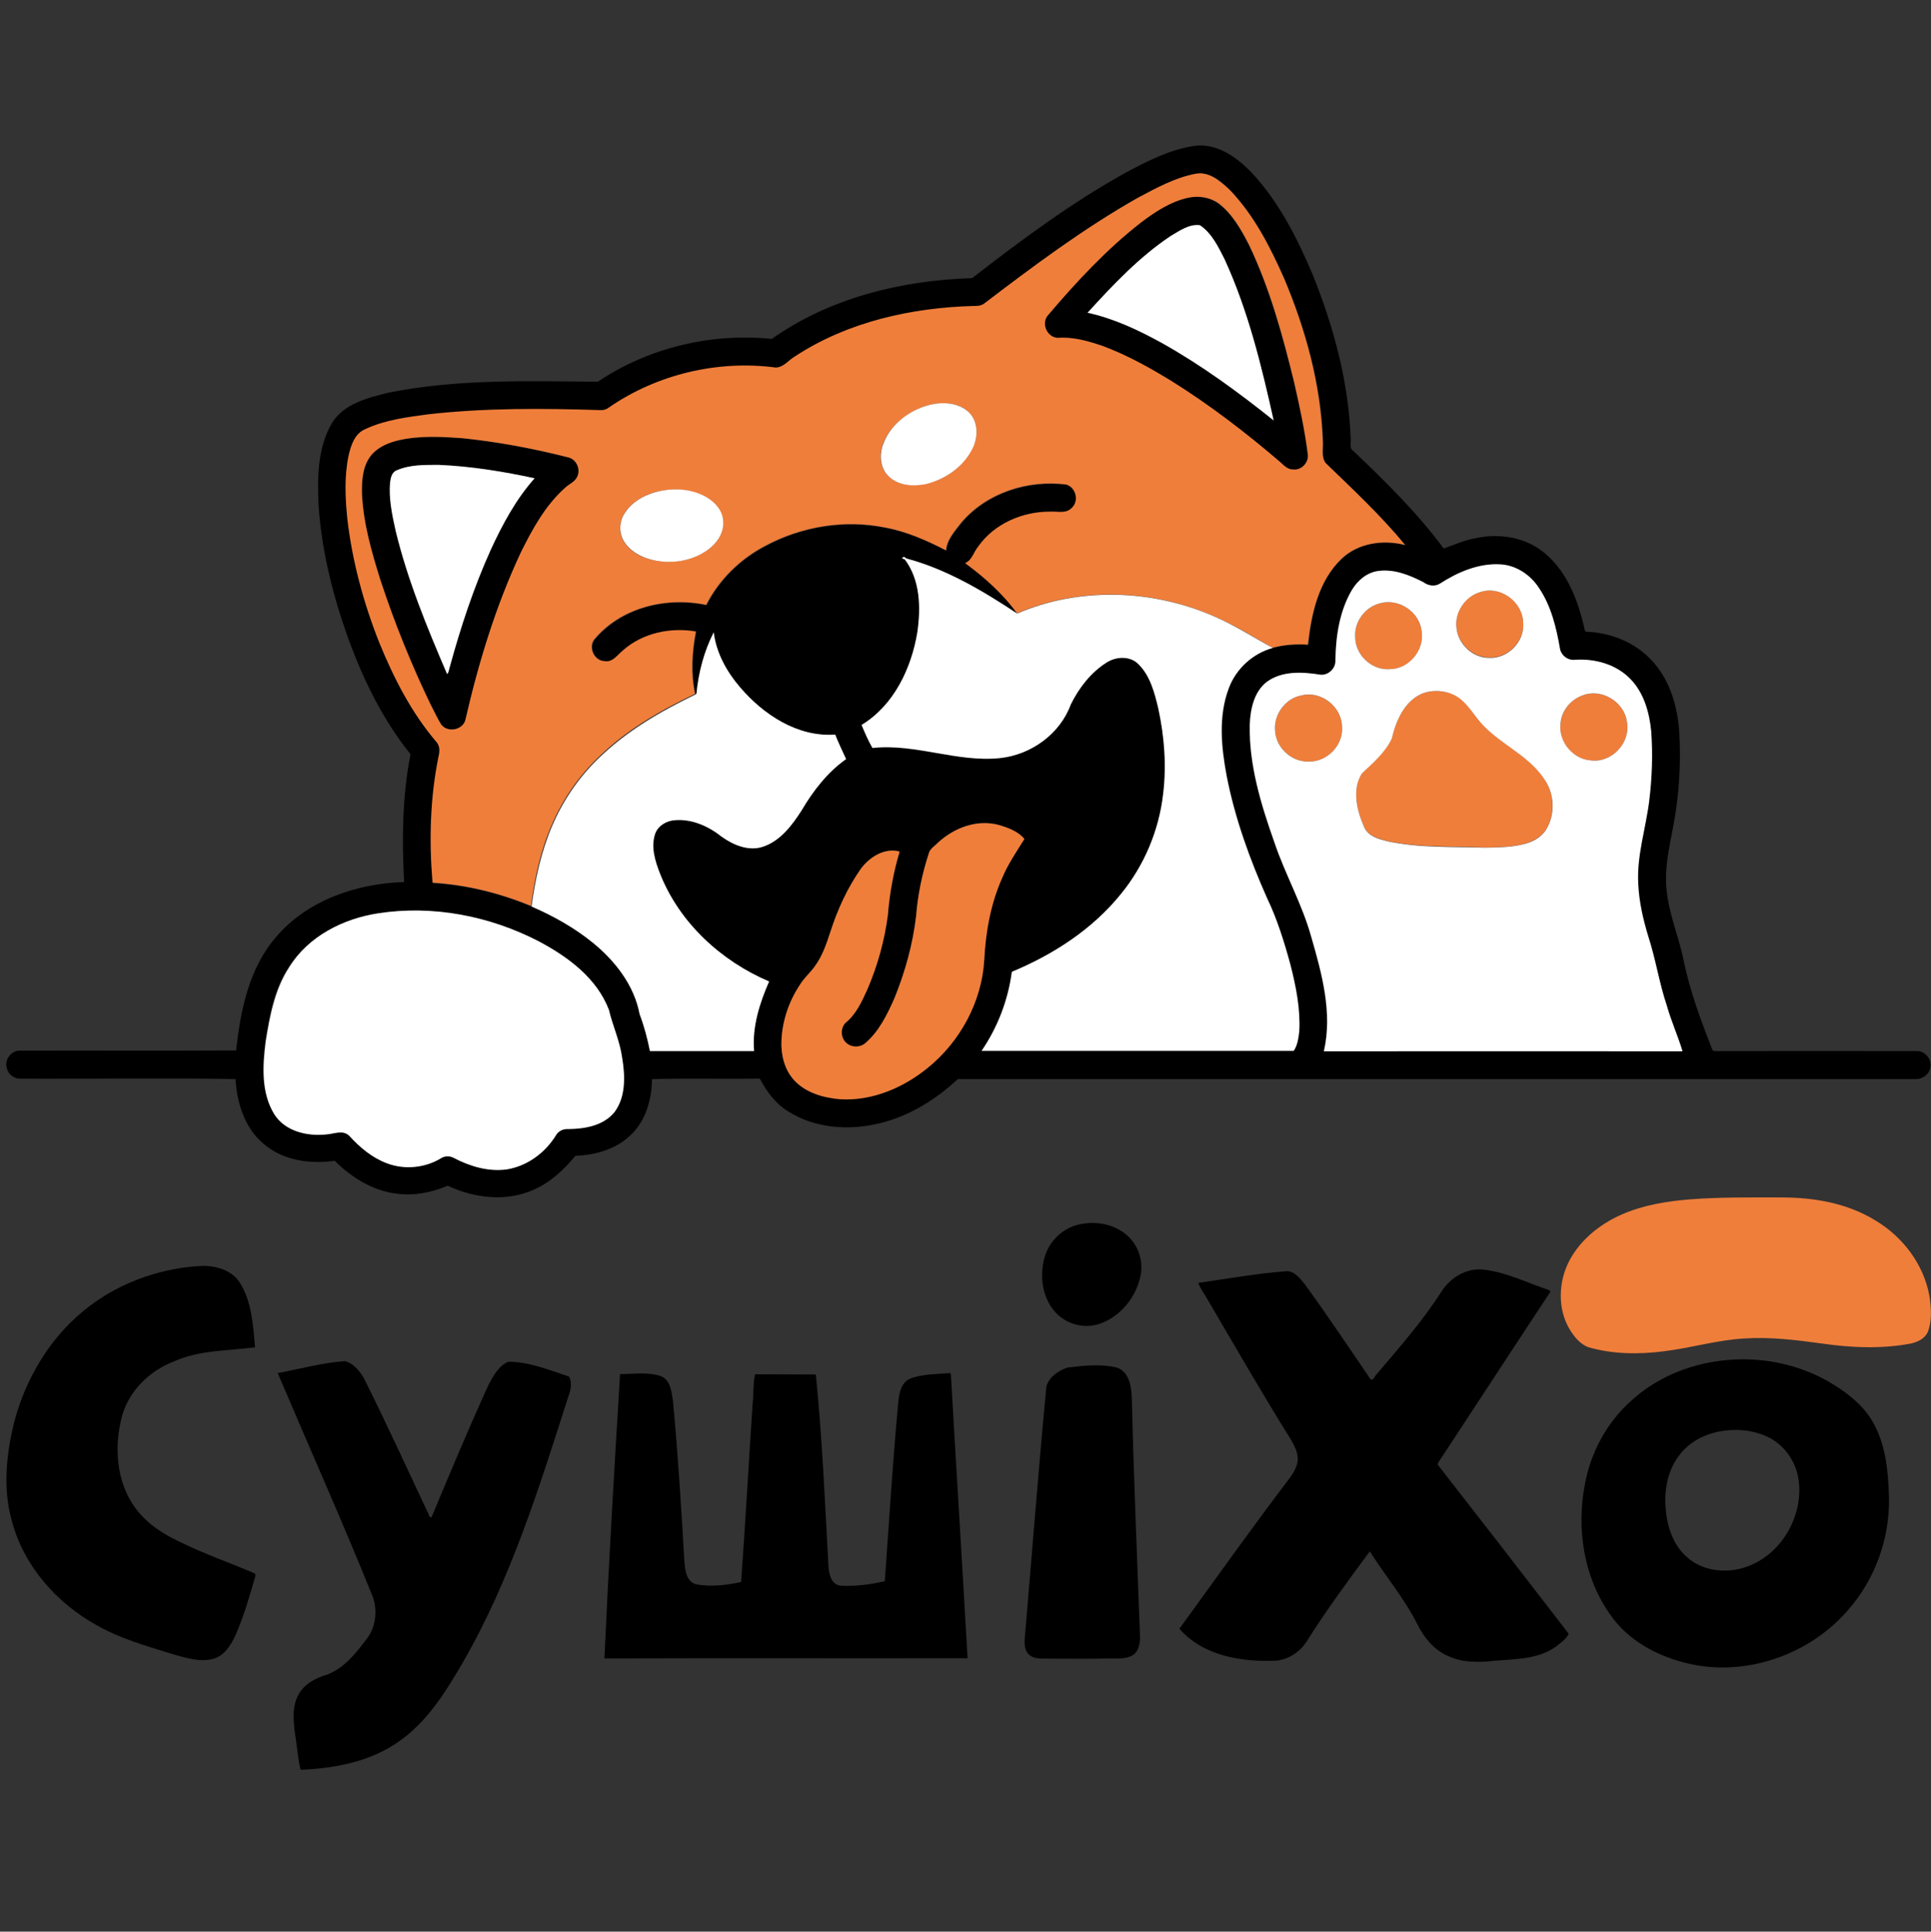 <?xml version="1.0" encoding="utf-8"?>
<!-- Generator: Adobe Illustrator 24.1.2, SVG Export Plug-In . SVG Version: 6.00 Build 0)  -->
<svg version="1.1" id="Layer_1" xmlns="http://www.w3.org/2000/svg" xmlns:xlink="http://www.w3.org/1999/xlink" x="0px" y="0px"
	 viewBox="0 0 938 938.2" style="enable-background:new 0 0 938 938.2;" xml:space="preserve">
<rect x="0" y="0" width="938" height="938.2" fill="#333333" stroke="none"/>
<style type="text/css">
	.st0{fill:#EF7E3B;}
	.st1{fill:#FFFFFF;}
</style>
<g>
	<g>
		<path d="M546.9,83.8c10.6-5.6,21.7-11.4,33.8-13c10.5-1.2,19.7,5.4,26.7,12.4c13.6,14.3,22.7,32.3,30.3,50.3
			c10.2,25.3,17.4,52.1,18.4,79.4c0.2,2.1-0.9,4.9,1.5,6.3c15.5,14.8,30.9,29.9,43.7,47.2c4.9-1.7,9.9-4,15-4.9
			c11.7-2.7,24.8-0.7,34.1,7.2c11.2,9.3,16.5,23.8,19.5,37.7l0.4,0.4c11.7,0.4,23.4,4.9,31.5,13.4c9.1,9.3,13,22.3,13.9,35
			c0.9,15.4,0,30.9-2.9,46.1c-1.8,9.6-4.1,19.3-3.4,29.1c0.8,12.6,6.1,24.2,8.5,36.4c3.1,14.9,8.4,29.1,14,43.3l0.8,0.4
			c32.9-0.1,65.9,0,98.7,0c4,0,7.3,4.5,6.2,8.3c-0.6,3.2-3.9,5.4-7.1,5.3c-155.1,0-310.2,0-465.2,0c-11,10.2-24.2,18.4-39,21.7
			c-14.6,3.4-30.8,2.1-43.6-6.1c-6.1-3.8-10.3-9.6-13.6-15.8c-17.5,0.2-35.1-0.2-52.4,0.2c-0.1,10.1-3.1,20.8-11,27.8
			c-7.1,6.5-16.8,9.1-26.2,9.5c-5.6,6.7-12.2,13-20.4,16.5c-13.2,5.9-28.7,4.1-41.6-2c-7.6,3.2-16.1,5-24.5,3.9
			c-11.7-1.3-22.2-7.8-30.4-16c-11.9,1.7-25.1-0.1-34.5-8.2c-9.2-7.6-13-19.8-13.7-31.5c-35-0.6-69.9,0-104.9-0.2
			c-2.9-0.1-5.6-2.2-6.2-5.2c-1.2-3.9,2-8.4,6.2-8.4c35.1-0.1,70.1,0.1,105.2-0.1c2.1-19.4,6.2-39.9,19.4-55.1
			c15.2-17.9,39.2-26,62.2-26.7c-1.1-20.7-0.9-41.7,3.1-62.1c-13.3-16.5-22.7-35.7-30-55.5c-7.5-20.8-13-42.5-14.6-64.5
			c-0.7-13.8-0.7-28.7,6.5-40.9c5.8-9.4,17.4-12.2,27.5-14.7c33.4-6.7,67.7-5.6,101.6-5.3c24.5-16.5,55-23.8,84.5-20.8
			c28.1-19.9,63.1-28.5,97.3-29.5C495.9,116.7,520.4,98.5,546.9,83.8z M552.5,96.2c-26.2,14.9-50.4,32.9-74.1,51.5
			c-1.5,1.1-3.4,1.3-5,1.2c-30.3,0.8-61.2,7.6-86.8,24.4c-3.2,1.8-5.6,5.5-9.6,5.5c-28.1-3.7-57.6,3.2-80.9,19.4
			c-1.2,0.9-2.7,1.5-4.1,1.3c-27.8-0.9-55.8-1.1-83.5,2c-10.4,1.3-21.1,2.7-30.7,7.2c-5.2,2.1-7.1,8-8.2,13
			c-2.1,10-1.6,20.4-0.6,30.5c2.4,20.7,7.8,41,15.6,60.4c6.9,17.3,15.7,34.1,27.9,48.3c1.6,2.1,1.2,4.9,0.7,7.4
			c-4,19.9-4.5,40.5-2.8,60.7c16.5,0.9,32.6,5,47.8,11.3c10.6,4.5,20.8,10.2,29.8,17.6c10.9,8.9,20.1,20.7,22.7,34.7
			c2.2,5.8,3.8,11.9,5,17.9c16.9,0,33.8,0,50.6,0c-1-11.8,2.7-23.3,7.3-33.8c-23.3-10-43.6-28.6-53-52.4c-2.2-6.1-4.4-12.8-2.4-19.2
			c1.3-3.9,5.3-6.5,9.4-6.7c8.4-0.8,16.6,2.9,23.1,8.1c5.7,4.1,13.1,7.1,20.1,4.7c8.4-2.9,14-10.4,18.6-17.6
			c5.6-9.5,12.6-18.4,21.6-24.9c-1.8-3.9-3.7-7.8-5.3-11.9c-18.3,1.3-34.8-9.6-46.3-23.1c-6.5-7.5-11.4-16.7-12.7-26.6
			c-4.7,9.3-7.4,19.5-8.4,29.8l-0.4,0.3c-2.1-10-1.5-20.4,0.4-30.3c-12.3-2.1-25.8,0.7-35.3,9.1c-2.7,2.1-4.9,5.9-9,5.3
			c-4.9-0.1-8-6.4-5.2-10.4c13-15.7,35.1-21.1,54.5-16.9c6.2-12.3,16.5-22.4,28.7-28.7c17.6-9.4,38.4-12.9,58.2-8.9
			c10.4,1.9,20.3,6.3,29.6,11.1c0.4-5.3,4.4-9.5,7.5-13.6c12.3-14.5,32.4-20.7,50.9-18.4c4.7,1.3,6.3,8.1,2.7,11.4
			c-2.8,2.9-6.9,1.6-10.4,1.8c-13.4-0.1-27.1,5.7-35,16.9c-2.2,2.7-2.9,6.6-6.4,8.1c9.4,6.9,18.4,14.9,25.2,24.4
			c-16.8-11.1-34.4-21.6-54-26.8c-0.6-0.8-1.5-0.9-1.9,0l1.3,0.4c7.4,10.1,7.7,23.4,6.1,35.4c-2.9,17.6-11.4,35.5-27.1,45
			c1.7,3.8,3.2,7.6,5.3,11.2c20.8-2.1,41.1,7.2,62,4.9c15-1.6,29-11.7,34.3-26c3.9-8.1,9.7-15.6,17.4-20.4c4.6-3,11.3-3.5,15.5,0.8
			c5.7,5.6,7.8,13.7,9.6,21.3c2.9,13.7,4,27.8,2.4,41.7c-2.1,17.7-9.2,34.8-20.5,48.6c-13.8,17.1-32.8,29.4-53,37.8
			c-1.8,13.8-6.8,27-14.7,38.4c50.5,0,101.1,0,151.6,0c1.8-2.8,2.2-6.2,2.7-9.4c0.7-11-1.6-22-4.3-32.5c-3-11-6.4-22-11.3-32.2
			c-8.5-19.2-15.7-39-19.7-59.6c-2.6-14-3.9-28.9,1.1-42.5c3.5-9.4,11.7-16.9,21.4-19.5c5.6-1.5,11.3-1.8,17.1-1.5
			c1.6-14.9,5-31.2,16.4-41.8c8.1-7.7,20.2-9.3,30.8-6.6c-11.7-14.3-25.3-27-38.7-39.9c-2.2-3.1-1-7.3-1.3-10.9
			c-0.9-27.1-8.3-53.8-18.8-78.7c-6.8-15.5-14.7-30.8-26.4-43c-4.4-4.3-9.9-9.2-16.6-7.8C570.7,86.4,561.5,91.4,552.5,96.2z
			 M699.4,283.5c-2.5,1.7-5.7,1-8.1-0.6c-6.7-3.4-14.2-6.5-21.9-5.5c-5.5,0.7-10,4.5-12.8,9.1c-6.1,10.2-7.8,22.4-8.1,34.2
			c0.2,3.9-3.4,7.5-7.3,7.1c-8.7-1.3-18.7-2-26.2,3.6c-6.1,4.9-7.7,13.2-8.1,20.6c-0.4,19.7,5.5,38.9,12,57.3
			c5.4,15.6,13.6,30,17.9,45.9c5.2,17.8,10.3,36.9,6.1,55.5c58,0,116.2,0,174.2,0c-2.2-7.4-5.5-14.6-7.6-22.1
			c-3.7-11-5.4-22.6-9-33.6c-2.6-8.3-4.5-16.8-4.9-25.5c-0.8-13.7,3.5-26.8,5.3-40.2c1.5-11.2,1.8-22.6,1-34
			c-0.9-9.1-3.5-18.5-9.9-25.2c-6.9-7.4-17.7-10.3-27.6-9.5c-3.1,0.2-6.3-2.1-6.8-5.3c-1.8-10.4-4.4-21.1-10.4-29.9
			c-4.3-6.2-11-10.9-18.6-11.2C718.2,273.5,708.1,277.9,699.4,283.5z M455.6,409.3c-1.6,1.7-4,2.9-4.5,5.4
			c-3.1,9.9-5.3,20.1-6.1,30.3c-1.7,13.7-5.4,27-10.5,39.8c-3.5,7.8-7.4,15.9-14,21.7c-2.5,2.4-6.6,2.5-9.2,0.2
			c-2.9-2.4-3.2-7.2-0.6-9.9c5.2-4.1,8-10.3,10.6-16.2c4.9-11.5,8.4-23.9,10-36.3c0.9-10.4,2.8-20.7,5.7-30.7
			c-7.5-2-14.9,2.7-19,8.6c-6.4,9.2-11.2,19.5-14.6,30.3c-1.9,5.7-3.8,11.4-7.3,16.4c-2.2,3.2-5.4,5.8-7.4,9.2
			c-5.4,8.1-8.6,17.7-9.1,27.3c-0.3,6.8,1.3,14,6.1,19.2c5.7,6.3,14.3,8.7,22.5,9.3c15.5,0.9,30.6-5.5,42.4-15.2
			c15.8-12.8,26.3-32.2,27.5-52.4c0.7-13.8,3-27.7,8.9-40.3c2.8-6.5,6.9-12.4,10.6-18.5c-2.9-3.7-8-5.6-12.4-6.8
			C474.5,397.8,463.4,402.1,455.6,409.3z M183.7,443.6c-17,2.7-34,11.1-43.5,26c-7.1,10.6-9.4,23.5-11.4,36
			c-1.5,11.8-2.2,24.8,4.1,35.3c5.3,8.4,16,10.9,25.3,9.9c3.7-0.2,8.1-2.4,11.2,0.7c5.2,5.6,11,10.6,18.2,13.3
			c8.6,3.4,18.7,2.4,26.6-2.6c1.8-0.9,4.1-0.9,5.9,0c7.8,4.1,16.8,6.8,25.7,5.6c10.1-1.5,18.8-8.2,24.1-16.8c1.2-1.9,3.7-3,5.9-2.8
			c8-0.1,16.9-1.6,22.3-8.1c5.8-7.5,5.3-17.8,3.8-26.7c-1.1-8-4.5-15.2-6.4-23.1c-5.8-15.5-19.9-25.8-34.1-33.3
			C238,444.9,210.3,439.3,183.7,443.6z"/>
	</g>
	<g>
		<path d="M576.9,96.1c5-1.1,10.6-0.3,14.9,2.8c6.7,5,11,12.7,14.8,20.1c10.2,21.3,16.4,44.1,22,67c2.7,11.5,5.2,23.1,6.6,34.8
			c0.7,4-3.1,8-7.2,7.4c-2.9,0.1-4.7-2.4-6.7-4c-16.4-14.1-33.7-27.2-52.1-38.8c-10.5-6.6-21.5-12.7-33.2-17
			c-7.1-2.6-14.7-4.6-22.3-4.1c-5.5-0.3-8.2-7.6-4.4-11.4c13.7-16.1,28.2-31.7,44.9-44.7C561.1,102.8,568.5,97.9,576.9,96.1z
			 M568.7,114.6c-15.4,10.3-28,23.8-40.5,37.3c12.9,2.8,24.8,8.5,36.3,14.8c19.2,10.8,37,23.9,54.1,37.5
			c-5.8-26.7-12.3-53.3-23.8-78.2c-3.1-6.1-6.2-12.8-12-16.6C577.7,108.5,573,112,568.7,114.6z"/>
	</g>
	<g>
		<path d="M193.8,213.8c10.1-2.2,20.5-1.7,30.8-0.9c17.4,1.7,34.5,5,51.4,9.3c4,0.9,6.3,5.9,4.4,9.6c-1.2,2.6-4,3.5-5.9,5.3
			c-9.5,8.5-15.8,19.9-21.4,31.3c-12.2,26-20.6,53.7-27,81.6c-1.5,4.8-8.6,6.1-11.7,2c-1.9-3-3.4-6.3-5-9.4
			c-9.4-19.7-17.7-39.9-24.5-60.7c-4.3-13.7-8.4-27.7-9-42c-0.2-6.6,0.3-14,4.9-19.2C184.1,216.9,188.9,214.9,193.8,213.8z
			 M192.8,228.4c-2.6,0.8-3.1,3.7-3.4,5.9c-0.8,8,1,15.9,2.7,23.5c5.8,24,15.2,47,25,69.6c1-0.9,1-2.4,1.3-3.5
			c5.4-19.4,11.7-38.5,19.9-56.9c5.7-12.3,12.2-24.5,21.3-34.7c-15.2-3.2-30.7-5.9-46.4-6.5C206.5,225.9,199.3,225.6,192.8,228.4z"
			/>
	</g>
	<path d="M524.3,594.7c8.1-1.8,17.1-0.2,23.4,5.5c5.4,4.8,7.8,12.6,6.3,19.5c-2.1,10.5-10,20.1-20.2,23.4c-7.4,2.4-15.9,0-21.1-5.7
		c-6.5-7.1-7.8-17.7-5.3-26.7C509.6,602.9,516.2,596.4,524.3,594.7z"/>
	<path d="M40.2,637c15.8-13.2,36.1-20.8,56.7-22.1c7.2-0.4,15.2,1.6,19.4,7.8c6.1,9.4,6.6,21,7.6,31.7c-13.2,1.7-27,1.3-39.3,6.8
		c-11.7,4.5-21.6,13.9-25.2,26.1c-4.1,15-3.1,32.4,6.4,45.2c5.6,7.7,13.9,12.9,22.4,16.8c11.7,5.7,23.9,9.9,35.7,15l0.2,1
		c-2.8,9.7-5.6,19.6-9.7,28.9c-2.2,4.8-5.4,10-10.8,11.5c-6.7,1.8-13.7-0.6-20.2-2.4c-12.3-3.9-25.1-7.4-36.4-13.9
		c-19.7-10.9-35.6-29-41.3-50.9c-4.4-15.6-2.6-32,1.1-47.5C12.2,670.4,23.5,650.8,40.2,637z"/>
	<path d="M700.4,627c4.4-6.7,12.3-11.4,20.6-10.3c11,1.3,21.1,6.5,31.5,9.9l0.7,0.7c-18.3,27.7-36.4,55.5-54.7,83.3l-0.1,0.8
		c21.3,27.3,42.5,54.7,63.6,82.1c-1.1,2.6-3.9,4.4-6.1,6.2c-8.5,6.2-19.5,6.1-29.5,6.9c-7.7,0.9-16,1.1-23.3-2.4
		c-6.7-3-11.5-9-14.7-15.5c-6.4-12.6-15.5-23.3-23-35.2c-10.6,14.3-21.2,28.7-30.7,43.8c-3.2,5-8.7,8.7-14.8,9.3
		c-16.7,0.7-35.3-2.2-47-15.5c17.8-24.5,35.4-49.3,53.8-73.5c1.8-2.5,3.4-5.3,3.7-8.4c0.2-3.5-1.5-6.7-3.1-9.6
		c-14-22.4-27.2-45.4-40.6-68.2c-1.5-2.8-3.6-5.4-4.6-8.3c14-2,28-4.5,42-5.6c4.3-0.7,7.2,3.2,9.6,6.1
		c11.1,15.2,21.5,30.9,32.2,46.5c1.5,0.2,1.8-1.7,2.7-2.5C679.8,654.4,691.2,641.5,700.4,627z"/>
	<g>
		<path d="M835.9,660.9c19-2.4,38.9,1.6,55.1,11.8c7.2,4.5,14,10,18.4,17.4c6.7,11.2,7.8,24.5,8.2,37.2c0.4,19.8-6.7,39.7-19.8,54.6
			c-19,22.2-50.9,33.1-79.3,25.7c-14.3-3.6-28-11.2-36.4-23.5c-12.9-18.2-16.4-41.8-12.2-63.3c2.8-15.2,10.5-29.7,22.1-40.1
			C804,669.5,819.7,662.9,835.9,660.9z M833.6,695.6c-7.2,1.7-14,5.7-18.3,11.8c-5.4,7.3-6.9,16.6-6.2,25.4
			c0.7,8.4,3.5,17.3,9.9,23.1c7.2,6.8,18.2,8.4,27.5,5.7c18.8-5.3,30.9-26.6,26.7-45.4c-1.7-7.2-6.4-13.7-12.8-17.4
			C852.3,694.3,842.5,693.6,833.6,695.6z"/>
	</g>
	<path d="M134.9,666.9c10.9-2,21.6-5,32.6-5.8c4,0.9,6.9,4.5,9,7.8c10.8,21.5,20.8,43.4,31,65.1c0.8,0.9,0.7,3.1,2.1,3
		c9-21.6,18-43.1,27.7-64.4c2.4-4.4,4.9-9.2,9.6-11.2c10.2,0,19.8,4,29.5,7.2c1.6,2.8,0.9,6.4-0.2,9.3
		c-14.3,44.6-28.3,90-52.1,130.8c-8.1,13.8-16.9,27.8-30.3,37.1c-13.9,9.9-31.2,13.1-47.8,13.8c-1.3-5.4-1.7-11.3-2.6-16.9
		c-0.9-6.6-1.7-13.8,1.7-19.8c2.9-5.2,8.5-8,14-9.6c8.1-3.2,13.7-10.2,18.7-16.9c5.2-6.2,5.8-15.4,2.6-22.5
		C165.8,737.8,150,702.5,134.9,666.9z"/>
	<path d="M518.7,664.2c7.6-0.9,15.6-1.8,23.3-0.1c6.5,1.7,7.6,9.3,7.8,15c0.9,38.9,2.6,77.7,4,116.5c-0.1,3.1-0.8,6.7-3.7,8.4
		c-3.2,1.9-7.2,1.5-10.8,1.5c-10.9,0.3-21.6,0.1-32.5,0.1c-2.7,0-5.7-0.3-7.5-2.5c-1.7-2.1-1.7-5-1.5-7.5
		c3.5-40.8,6.6-81.5,10.5-122.3C509.6,668.8,514.2,665.6,518.7,664.2z"/>
	<path d="M301.2,667.4c6.5,0,13.2-1.1,19.6,0.9c4.9,1.8,5.4,7.6,6.1,12.1c2.4,25.7,4,51.4,5.5,77.3c0.3,4.5,0.8,10.9,6.2,11.9
		c7.1,1.2,14.3,0.3,21.4-1.2c2.1-28.9,3.7-57.9,5.6-86.8c0.6-4.7,0.1-9.6,1.2-14.1c9.9,0.1,19.6,0,29.5,0.1
		c3.1,30.8,4.4,61.6,6.1,92.6c0.2,4,1.2,9.7,6.3,10c7.1,0.3,14.2-0.6,21.1-2.2c2.1-28.8,3.8-57.7,6.5-86.5
		c0.4-4.5,1.3-10.3,6.3-12.1c6.1-2.1,12.7-2,19-2.5l0.3,0.6c2.6,45.9,5.5,91.9,8.1,137.9c-58.8,0.1-117.5-0.1-176.4,0.1
		C295.7,759.2,298.4,713.3,301.2,667.4z"/>
</g>
<g>
	<g>
		<path class="st0" d="M552.5,96.2c9-4.8,18.2-9.9,28.2-11.8c6.6-1.3,12.1,3.7,16.6,7.8c11.8,12.3,19.6,27.7,26.4,43
			c10.5,24.9,17.8,51.5,18.8,78.7c0.3,3.6-0.9,7.7,1.3,10.9c13.3,12.9,26.9,25.5,38.7,39.9c-10.5-2.7-22.6-1.1-30.8,6.6
			c-11.3,10.8-14.8,26.9-16.4,41.8c-5.7-0.4-11.5,0-17.1,1.5c-9.7-5.4-19-11.4-29.4-15.7c-29.7-12.8-64.9-13.9-94.8-1
			c-6.8-9.5-15.8-17.5-25.2-24.4c3.5-1.5,4.1-5.4,6.4-8.1c7.8-11.1,21.6-17,35-16.9c3.5-0.2,7.6,1.1,10.4-1.8c3.7-3.4,2-10-2.7-11.4
			c-18.5-2.4-38.5,3.9-50.9,18.4c-3.1,4-7.1,8.3-7.5,13.6c-9.3-4.8-19.2-9.2-29.6-11.1c-19.6-4-40.5-0.6-58.2,8.9
			c-12.2,6.4-22.5,16.4-28.7,28.7c-19.4-4.1-41.5,1.2-54.5,16.9c-2.8,4,0.2,10.3,5.2,10.4c4,0.7,6.2-3.1,9-5.3
			c9.5-8.4,23-11.2,35.3-9.1c-1.9,9.9-2.6,20.3-0.4,30.3c-17.1,8.2-33.8,17.8-47.4,31.3c-9.5,9.2-17.1,20.4-22.3,32.6
			c-5.4,12.4-8.2,25.8-10,39.1c-15.2-6.3-31.5-10.3-47.8-11.3c-1.7-20.3-1.2-40.8,2.8-60.7c0.6-2.5,1-5.2-0.7-7.4
			c-12.2-14.2-20.8-31-27.9-48.3c-7.7-19.4-13.2-39.7-15.6-60.4c-1-10.1-1.5-20.5,0.6-30.5c1.1-5,3-10.9,8.2-13
			c9.6-4.5,20.3-5.8,30.7-7.2c27.7-3.1,55.7-2.9,83.5-2c1.5,0.1,3-0.4,4.1-1.3c23.3-16.1,52.8-23.1,80.9-19.4c4,0,6.4-3.7,9.6-5.5
			c25.5-16.7,56.5-23.6,86.8-24.4c1.8,0.1,3.7-0.2,5-1.2C502.1,129.1,526.4,111,552.5,96.2z M576.9,96.1
			c-8.4,1.9-15.8,6.8-22.6,11.9c-16.7,13-31.3,28.7-44.9,44.7c-3.9,3.8-1.1,11.1,4.4,11.4c7.6-0.6,15.1,1.6,22.3,4.1
			c11.7,4.4,22.6,10.5,33.2,17c18.4,11.5,35.6,24.7,52.1,38.8c2,1.7,3.9,4.1,6.7,4c4,0.6,7.8-3.4,7.2-7.4c-1.5-11.8-4-23.3-6.6-34.8
			c-5.6-22.9-11.8-45.7-22-67c-3.8-7.4-8.1-15-14.8-20.1C587.6,95.7,582,94.9,576.9,96.1z M451.3,196.7c-9.7,2.6-18.7,9.4-22.4,18.9
			c-2,5.2-1.6,11.5,2.6,15.6c4.8,4.6,12.1,5.2,18.3,3.8c9.9-2.2,18.8-8.9,23-18.3c2.5-5.4,2.1-12.4-2.4-16.7
			C465.3,195.4,457.7,195.1,451.3,196.7z M193.8,213.8c-4.8,1.1-9.7,3.1-13.1,6.8c-4.6,5.3-5,12.6-4.9,19.2c0.7,14.5,4.7,28.3,9,42
			c6.8,20.7,15,41,24.5,60.7c1.7,3.1,3.1,6.4,5,9.4c3,4,10.2,2.8,11.7-2c6.4-27.9,14.8-55.6,27-81.6c5.6-11.3,11.8-22.7,21.4-31.3
			c1.9-1.9,4.7-2.8,5.9-5.3c1.9-3.7-0.2-8.7-4.4-9.6c-16.9-4.3-34.1-7.5-51.4-9.3C214.3,212.1,203.9,211.5,193.8,213.8z
			 M321.5,238.3c-6.8,1.2-13.7,4.5-17.7,10.3c-2.8,3.9-3.5,9.5-1.1,13.8c2.8,5.2,8.3,8.2,13.9,9.5c9.2,2.2,19.5,0.7,27.2-4.9
			c4.4-3.1,7.8-8.2,7.4-13.8c-0.3-5.2-4-9.4-8.4-11.9C336.4,237.9,328.6,237.1,321.5,238.3z"/>
	</g>
	<path class="st0" d="M719.3,287.5c9.6-3.1,20.7,4.9,20.6,15c0.7,9.1-7.6,17.5-16.7,16.8c-8,0-15-6.7-15.7-14.6
		C706.5,297.2,711.7,289.5,719.3,287.5z"/>
	<path class="st0" d="M669.8,293.2c9.3-3.1,20.1,4,20.8,13.8c1.3,9.1-6.4,18.2-15.6,18c-8.6,0.7-16.8-7.1-16.7-15.7
		C657.8,302.2,662.9,295.1,669.8,293.2z"/>
	<path class="st0" d="M691,336.8c4.9-1.7,10.5-1.5,15.2,0.6c4.9,2.2,8,7.1,11.2,11.2c9.1,12,24.5,17.1,32.8,29.8
		c4.6,6.7,5.2,16,1.5,23.3c-2,3.9-5.9,6.5-10.1,7.8c-6.7,2.1-13.8,2-20.6,2.1c-15.6-0.7-31.3,0.2-46.6-3c-4.5-1.1-10.1-2.5-11.9-7.4
		c-3.5-7.8-5.8-18-0.9-25.7c5.4-5,11.1-10.2,14.5-16.9C678.1,349.9,682.3,340.4,691,336.8z"/>
	<path class="st0" d="M632.5,337.7c9.4-2.1,19.4,5.7,19.4,15.4c0.7,8.9-7.3,17.1-16.1,16.8c-8.2,0.3-15.8-6.6-16.4-14.7
		C618.5,347.1,624.6,339,632.5,337.7z"/>
	<path class="st0" d="M768.4,337.9c9.3-3.8,20.7,2.8,21.9,12.8c1.9,10.1-7.5,20.1-17.7,18.6c-8.6-0.6-15.6-9-14.6-17.5
		C758.4,345.7,762.6,340,768.4,337.9z"/>
	<path class="st0" d="M455.6,409.3c7.8-7.2,18.9-11.5,29.6-8.6c4.5,1.3,9.5,3.2,12.4,6.8c-3.8,6.1-7.8,11.9-10.6,18.5
		c-5.7,12.7-8.2,26.4-8.9,40.3c-1.2,20.4-11.8,39.7-27.5,52.4c-11.8,9.6-26.9,16.1-42.4,15.2c-8.2-0.7-16.8-3.1-22.5-9.3
		c-4.7-5.2-6.4-12.4-6.1-19.2c0.4-9.7,3.7-19.3,9.1-27.3c2.1-3.4,5.2-5.9,7.4-9.2c3.5-4.9,5.4-10.6,7.3-16.4
		c3.4-10.6,8.2-21.1,14.6-30.3c4.3-5.9,11.7-10.6,19-8.6c-3,10-4.9,20.3-5.7,30.7c-1.6,12.4-5,24.8-10,36.3
		c-2.7,5.9-5.5,12.1-10.6,16.2c-2.6,2.7-2.4,7.5,0.6,9.9c2.6,2.2,6.7,2.1,9.2-0.2c6.6-5.7,10.5-13.8,14-21.7
		c5.2-12.8,8.9-26.1,10.5-39.8c0.8-10.3,2.9-20.5,6.1-30.3C451.6,412.3,454,411,455.6,409.3z"/>
	<path class="st0" d="M821.3,582.5c14.7-1.1,29.4-0.9,44.1-0.9c15.6,0,31.7,2.7,45.3,11c13.6,8,23.9,21.6,26.6,37.2
		c0.8,5.4,1.2,11.2-0.6,16.5c-1.2,3.5-4.7,5.4-8.2,6.2c-14.5,2.8-29.4,2.1-43.9,0c-12.3-1.7-24.7-3.2-37.1-2.4
		c-13.2,0.7-26,4.6-39.1,6.2c-12.3,1.6-25,1.5-37-2c-3.8-1.5-6.5-4.8-8.6-8.1c-6.4-10.2-5.9-23.8-0.3-34.2c5.4-10,14.7-17.4,25-22
		C798.1,585.3,809.8,583.4,821.3,582.5z"/>
</g>
<g>
	<path class="st1" d="M568.7,114.6c4.3-2.5,9-5.9,14.2-5.2c5.8,3.9,8.9,10.5,12,16.6c11.4,24.9,17.9,51.7,23.8,78.2
		c-17.1-13.7-35-26.8-54.1-37.5c-11.4-6.3-23.4-12-36.3-14.8C540.6,138.4,553.4,124.8,568.7,114.6z"/>
	<path class="st1" d="M451.3,196.7c6.4-1.6,14-1.3,19.2,3.4c4.5,4.3,4.7,11.3,2.4,16.7c-4.1,9.3-13.2,15.9-23,18.3
		c-6.2,1.3-13.4,0.9-18.3-3.8c-4.1-4-4.6-10.4-2.6-15.6C432.6,206,441.6,199.3,451.3,196.7z"/>
	<path class="st1" d="M192.8,228.4c6.4-2.8,13.7-2.6,20.5-2.6c15.7,0.7,31.2,3.2,46.4,6.5c-9.1,10.2-15.6,22.4-21.3,34.7
		c-8.3,18.4-14.6,37.5-19.9,56.9c-0.4,1.1-0.4,2.6-1.3,3.5c-9.7-22.6-19.2-45.6-25-69.6c-1.7-7.7-3.4-15.7-2.7-23.5
		C189.8,232,190.4,229.2,192.8,228.4z"/>
	<path class="st1" d="M321.5,238.3c7.2-1.3,14.9-0.6,21.4,3c4.4,2.5,8.2,6.7,8.4,11.9c0.4,5.6-3,10.6-7.4,13.8
		c-7.7,5.6-18,7.2-27.2,4.9c-5.5-1.3-11.1-4.4-13.9-9.5c-2.4-4.4-1.8-9.9,1.1-13.8C307.8,242.9,314.6,239.6,321.5,238.3z"/>
	<path class="st1" d="M438.2,271.2c0.4-0.9,1.3-0.8,1.9,0c19.6,5.2,37.2,15.7,54,26.8c29.9-12.9,65-11.8,94.8,1
		c10.3,4.3,19.6,10.4,29.4,15.7c-9.7,2.6-17.9,10.1-21.4,19.5c-5.2,13.6-3.7,28.5-1.1,42.5c4,20.6,11.2,40.5,19.7,59.6
		c4.9,10.2,8.3,21.2,11.3,32.2c2.7,10.6,4.9,21.5,4.3,32.5c-0.4,3.2-0.8,6.7-2.7,9.4c-50.5,0-101.1,0-151.6,0
		c7.8-11.4,12.9-24.7,14.7-38.4c20.2-8.4,39.1-20.6,53-37.8c11.3-13.8,18.5-30.9,20.5-48.6c1.7-13.9,0.6-28-2.4-41.7
		c-1.8-7.5-3.9-15.7-9.6-21.3c-4-4.1-10.8-3.8-15.5-0.8c-7.6,4.8-13.4,12.3-17.4,20.4c-5.2,14.3-19.3,24.4-34.3,26
		c-20.8,2.2-41.1-7.2-62-4.9c-2.1-3.6-3.7-7.4-5.3-11.2c15.7-9.5,24.2-27.5,27.1-45c1.7-11.9,1.5-25.3-6.1-35.4L438.2,271.2z"/>
	<g>
		<path class="st1" d="M699.4,283.5c8.7-5.6,18.8-10,29.4-9.4c7.6,0.4,14.5,5,18.6,11.2c6.1,8.9,8.6,19.5,10.4,29.9
			c0.6,3.1,3.7,5.5,6.8,5.3c10-0.8,20.6,2.1,27.6,9.5c6.4,6.7,9,16.1,9.9,25.2c0.8,11.3,0.4,22.7-1,34c-1.7,13.4-6.1,26.6-5.3,40.2
			c0.4,8.7,2.4,17.3,4.9,25.5c3.6,11.1,5.3,22.6,9,33.6c2.1,7.5,5.4,14.7,7.6,22.1c-58-0.1-116.2,0-174.2,0
			c4.3-18.5-0.9-37.5-6.1-55.5c-4.4-15.9-12.7-30.4-17.9-45.9c-6.5-18.4-12.4-37.5-12-57.3c0.3-7.4,2-15.7,8.1-20.6
			c7.5-5.6,17.5-5,26.2-3.6c3.9,0.4,7.6-3.1,7.3-7.1c0.2-11.7,2-23.9,8.1-34.2c2.8-4.6,7.3-8.4,12.8-9.1c7.7-1,15.1,2,21.9,5.5
			C693.7,284.5,697,285,699.4,283.5z M719.3,287.5c-7.4,2-12.8,9.7-11.8,17.4c0.7,7.8,7.7,14.6,15.7,14.6
			c9.1,0.6,17.4-7.7,16.7-16.8C739.9,292.4,728.9,284.4,719.3,287.5z M669.8,293.2c-6.9,1.9-12,9-11.5,16.1
			c-0.1,8.7,8.1,16.4,16.7,15.7c9.2,0.1,16.9-9,15.6-18C689.9,297.2,679.1,290.1,669.8,293.2z M691,336.8
			c-8.7,3.6-12.9,13.2-14.9,21.9c-3.2,6.7-9.1,11.9-14.5,16.9c-4.9,7.6-2.6,17.8,0.9,25.7c1.8,4.9,7.3,6.3,11.9,7.4
			c15.2,3.2,31,2.5,46.6,3c6.9-0.1,14-0.1,20.6-2.1c4.1-1.2,8.1-3.8,10.1-7.8c3.8-7.3,3.2-16.6-1.5-23.3
			c-8.3-12.7-23.8-17.8-32.8-29.8c-3.2-4.1-6.3-8.9-11.2-11.2C701.6,335.3,695.9,335,691,336.8z M632.5,337.7
			c-8,1.3-14,9.4-13.1,17.5c0.6,8.2,8.2,15,16.4,14.7c8.9,0.2,16.8-8,16.1-16.8C651.9,343.4,641.9,335.5,632.5,337.7z M768.4,337.9
			c-5.7,2.1-10.1,7.7-10.4,13.9c-0.9,8.5,6.1,16.9,14.6,17.5c10.2,1.5,19.6-8.5,17.7-18.6C789.1,340.7,777.6,334,768.4,337.9z"/>
	</g>
	<path class="st1" d="M338.3,336.9c1-10.3,3.7-20.6,8.4-29.8c1.2,9.9,6.2,19,12.7,26.6c11.4,13.4,28,24.4,46.3,23.1
		c1.6,4,3.5,8,5.3,11.9c-9.1,6.4-16,15.4-21.6,24.9c-4.6,7.2-10.2,14.7-18.6,17.6c-6.9,2.4-14.3-0.6-20.1-4.7
		c-6.5-5.2-14.7-8.9-23.1-8.1c-4,0.3-8.1,2.8-9.4,6.7c-2.1,6.4,0,13.1,2.4,19.2c9.4,23.9,29.7,42.5,53,52.4
		c-4.6,10.5-8.3,22.1-7.3,33.8c-16.9,0-33.8,0-50.6,0c-1.2-6.1-2.8-12.1-5-17.9c-2.6-14-11.9-25.9-22.7-34.7
		c-9-7.3-19.2-13-29.8-17.6c1.8-13.3,4.7-26.7,10-39.1c5.2-12.2,12.8-23.4,22.3-32.6c13.6-13.4,30.4-23.1,47.4-31.3L338.3,336.9z"/>
	<path class="st1" d="M183.7,443.6c26.6-4.1,54.2,1.3,78,13.6c14.1,7.5,28.2,17.8,34.1,33.3c1.8,7.7,5.3,15.1,6.4,23.1
		c1.5,8.9,1.9,19.2-3.8,26.7c-5.4,6.5-14.3,8-22.3,8.1c-2.4-0.2-4.7,0.9-5.9,2.8c-5.2,8.6-14,15.2-24.1,16.8
		c-9,1.2-17.8-1.5-25.7-5.6c-1.8-1-4.1-1-5.9,0c-7.8,4.9-18,5.9-26.6,2.6c-7.2-2.7-13.1-7.7-18.2-13.3c-3.1-3.1-7.5-0.9-11.2-0.7
		c-9.3,1-20.1-1.5-25.3-9.9c-6.4-10.5-5.6-23.5-4.1-35.3c2-12.4,4.4-25.3,11.4-36C149.8,454.7,166.7,446.2,183.7,443.6z"/>
</g>
</svg>
